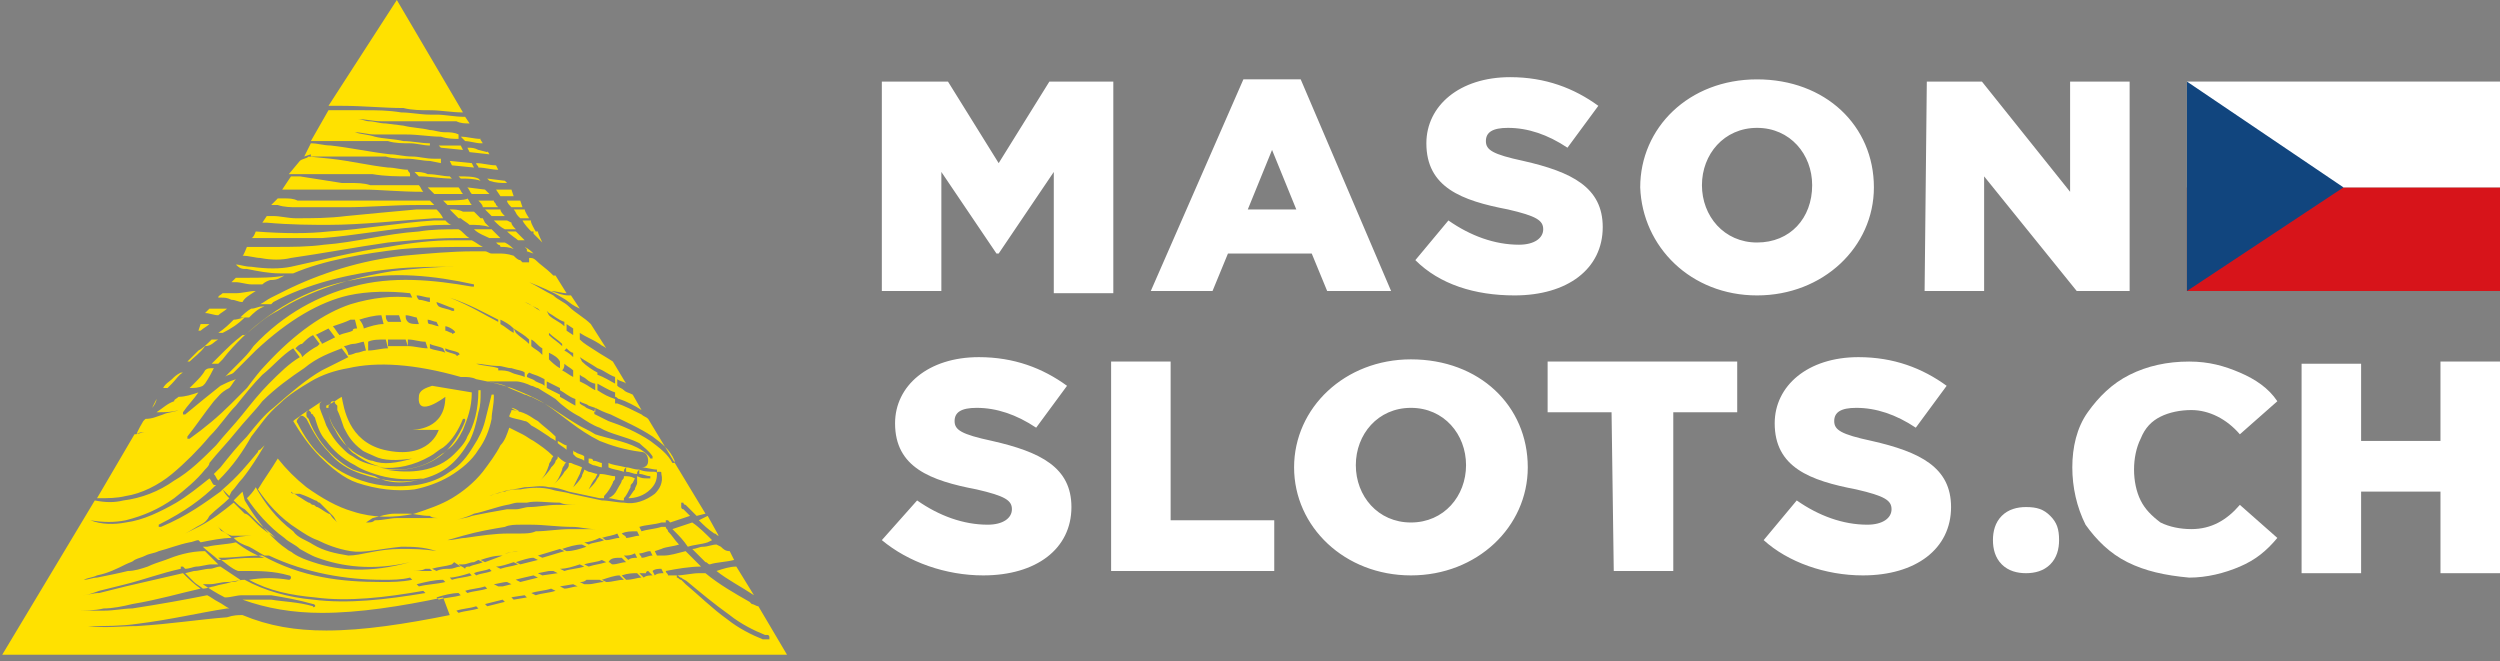 <?xml version="1.0" encoding="utf-8"?>
<!-- Generator: Adobe Illustrator 24.3.0, SVG Export Plug-In . SVG Version: 6.00 Build 0)  -->
<svg version="1.1" id="Layer_1" xmlns="http://www.w3.org/2000/svg" xmlns:xlink="http://www.w3.org/1999/xlink" x="0px" y="0px"
	 viewBox="0 0 113.4 30" style="enable-background:new 0 0 113.4 30;" xml:space="preserve">
<rect x="0" y="0" width="113.4" height="30" fill="#808080" stroke="none"/>
<style type="text/css">
	.st0{fill:#FFFFFF;}
	.st1{fill-rule:evenodd;clip-rule:evenodd;fill:#FFFFFF;}
	.st2{fill-rule:evenodd;clip-rule:evenodd;fill:#FFE100;}
	.st3{fill:#D7141A;}
	.st4{fill:#11457E;}
</style>
<g>
	<path class="st0" d="M90.8,25.6c-0.3-0.3-0.4-0.7-0.4-1.1s0.1-0.8,0.4-1.1c0.3-0.3,0.7-0.4,1.1-0.4c0.5,0,0.8,0.1,1.1,0.4
		c0.3,0.3,0.4,0.6,0.4,1.1c0,0.4-0.1,0.8-0.4,1.1c-0.3,0.3-0.7,0.4-1.1,0.4S91.1,25.9,90.8,25.6z"/>
	<path class="st0" d="M96.5,25.5c-0.8-0.4-1.4-1-1.9-1.7C94.2,23,94,22.1,94,21.2s0.2-1.8,0.7-2.5s1.1-1.3,1.9-1.7
		c0.8-0.4,1.7-0.6,2.7-0.6c0.9,0,1.6,0.2,2.3,0.5c0.7,0.3,1.3,0.7,1.7,1.3l-1.7,1.5c-0.6-0.7-1.4-1.1-2.2-1.1c-0.5,0-1,0.1-1.4,0.3
		c-0.4,0.2-0.7,0.5-0.9,1c-0.2,0.4-0.3,0.9-0.3,1.4s0.1,1,0.3,1.4c0.2,0.4,0.5,0.7,0.9,1c0.4,0.2,0.9,0.3,1.4,0.3
		c0.9,0,1.6-0.4,2.2-1.1l1.7,1.5c-0.5,0.6-1,1-1.7,1.3s-1.5,0.5-2.3,0.5C98.2,26.1,97.3,25.9,96.5,25.5z"/>
	<path class="st0" d="M113.4,16.5V26h-2.7v-3.7h-3.6V26h-2.7v-9.5h2.7V20h3.6v-3.6h2.7V16.5z"/>
</g>
<g>
	<path class="st1" d="M40,13.2h2.7V7.8l2.5,3.7h0.1l2.5-3.7v5.5h2.7V3.7h-2.9l-2.3,3.7L43,3.7h-3V13.2z M52.2,13.2H55l0.7-1.7h3.8
		l0.7,1.7h2.9L59,3.6h-2.6L52.2,13.2L52.2,13.2z M56.6,9.5l1.1-2.7l1.1,2.7H56.6z M68.7,13.4c2.4,0,4-1.2,4-3.1c0-1.8-1.4-2.5-3.6-3
		c-1.4-0.3-1.7-0.5-1.7-0.9s0.3-0.6,1-0.6c0.9,0,1.8,0.3,2.7,0.9l1.4-1.9c-1.1-0.8-2.4-1.3-4-1.3c-2.3,0-3.8,1.3-3.8,3
		c0,2,1.6,2.6,3.7,3C69.7,9.8,70,10,70,10.4s-0.4,0.7-1.1,0.7c-1.1,0-2.2-0.4-3.2-1.1l-1.5,1.8C65.3,12.9,66.9,13.4,68.7,13.4
		L68.7,13.4z M79.7,13.4c3,0,5.3-2.2,5.3-4.9c0-2.8-2.2-4.9-5.3-4.9s-5.3,2.2-5.3,4.9C74.5,11.2,76.7,13.4,79.7,13.4z M79.7,11
		c-1.5,0-2.5-1.2-2.5-2.6s1-2.6,2.5-2.6s2.5,1.2,2.5,2.6C82.2,9.9,81.2,11,79.7,11z M87.3,13.2H90V8l4.2,5.2h2.4V3.7h-2.7v5l-4-5
		h-2.5L87.3,13.2L87.3,13.2z M44.6,26.1c2.4,0,4-1.2,4-3.1c0-1.8-1.4-2.5-3.6-3c-1.4-0.3-1.7-0.5-1.7-0.9s0.3-0.6,1-0.6
		c0.9,0,1.8,0.3,2.7,0.9l1.4-1.9c-1.1-0.8-2.4-1.3-4-1.3c-2.3,0-3.8,1.3-3.8,3c0,2,1.6,2.6,3.7,3c1.3,0.3,1.6,0.5,1.6,0.9
		s-0.4,0.7-1.1,0.7c-1.1,0-2.2-0.4-3.2-1.1L40,24.5C41.2,25.5,42.9,26.1,44.6,26.1z M50.4,25.9h7.4v-2.3h-4.7v-7.2h-2.7V25.9z
		 M64,26.1c3,0,5.3-2.2,5.3-4.9c0-2.8-2.2-4.9-5.3-4.9c-3,0-5.3,2.2-5.3,4.9S61,26.1,64,26.1z M64,23.7c-1.5,0-2.5-1.2-2.5-2.6
		s1-2.6,2.5-2.6s2.5,1.2,2.5,2.6S65.5,23.7,64,23.7z M73.2,25.9h2.7v-7.2h2.9v-2.3h-8.6v2.3h2.9L73.2,25.9L73.2,25.9z M84.5,26.1
		c2.4,0,4-1.2,4-3.1c0-1.8-1.4-2.5-3.6-3c-1.4-0.3-1.7-0.5-1.7-0.9s0.3-0.6,1-0.6c0.9,0,1.8,0.3,2.7,0.9l1.4-1.9
		c-1.1-0.8-2.4-1.3-4-1.3c-2.3,0-3.8,1.3-3.8,3c0,2,1.6,2.6,3.7,3c1.3,0.3,1.6,0.5,1.6,0.9s-0.4,0.7-1.1,0.7c-1.1,0-2.2-0.4-3.2-1.1
		L80,24.5C81.1,25.5,82.8,26.1,84.5,26.1L84.5,26.1z"/>
</g>
<path class="st2" d="M6.5,19.1L6.6,19c0.3,0,0.5-0.1,0.8-0.2c0.2-0.1,0.5-0.1,0.7-0.2l0,0l0,0c-0.3,0.1-0.6,0.1-1,0.1
	c0.3-0.2,0.5-0.4,0.8-0.5c0-0.1,0.1-0.1,0.2-0.2c0.3,0,0.6-0.1,0.9-0.2c-0.2,0.3-0.5,0.6-0.7,0.9c0,0,0,0,0,0.1c0,0,0,0,0.1,0
	c0.6-0.5,1.1-0.9,1.6-1.3c0.2-0.1,0.4-0.2,0.7-0.3c-0.1,0.1-0.2,0.3-0.3,0.4C10,17.8,9.9,18,9.7,18.2c-0.4,0.5-0.8,1.1-1.2,1.6
	c0,0,0,0,0,0.1c0,0,0,0,0.1,0c0.7-0.5,1.3-1,1.9-1.6c0.2-0.2,0.5-0.5,0.7-0.7c0.3-0.4,0.6-0.8,0.9-1.1c1.3-1.4,2.6-2.3,3.8-2.7
	c1-0.3,1.9-0.4,2.8-0.3l-0.1-0.2c-0.9-0.1-1.9-0.1-2.8,0.1c-1.3,0.3-2.7,1.1-4.2,2.5c-0.3,0.3-0.6,0.6-1,1l0,0
	c-0.1,0.1-0.3,0.1-0.4,0.2c0.2-0.2,0.4-0.4,0.6-0.6c0.3-0.3,0.5-0.5,0.7-0.8c1.4-1.5,3-2.3,4.5-2.7c1.8-0.5,3.7-0.3,5.4,0
	c0,0,0,0,0.1,0v-0.1c-1.8-0.4-3.7-0.6-5.5-0.2c-1.7,0.3-3.4,1.1-5,2.6c-0.3,0.3-0.6,0.6-0.9,1c-0.1,0.1-0.1,0.1-0.2,0.2
	c-0.1,0-0.2,0-0.3,0l0.3-0.3c0.4-0.4,0.7-0.7,1.1-1h0.1l0,0l0,0l0,0c0.5-0.4,0.9-0.8,1.5-1.1c1.4-0.9,3.3-1.5,5.2-1.8
	c0.9-0.1,1.9-0.2,2.8-0.2c1,0,1.9,0.1,2.8,0.3l0,0l0,0c-0.9-0.2-1.8-0.3-2.8-0.3c-0.9,0-1.9,0-2.8,0.1c-2,0.2-3.9,0.7-5.4,1.5
	l-0.1,0.1c-0.2,0-0.4,0-0.5,0c0.2-0.1,0.3-0.2,0.5-0.3s0.4-0.2,0.6-0.3l0,0l0,0c1.6-0.8,3.5-1.4,5.4-1.6c1.1-0.1,2.2-0.2,3.2-0.2
	c0.2,0,0.3,0,0.5,0l0,0c0.1,0,0.2,0.1,0.3,0.1c0.1,0,0.1,0,0.2,0h0.1c0.2,0,0.4,0,0.7,0.1c0.1,0.1,0.2,0.2,0.3,0.2l0.1,0.1l0,0
	c0.1,0,0,0,0.1,0s0.1,0,0.2,0c0-0.1,0-0.1,0-0.2c0.1,0,0.2,0,0.3,0.1c0.2,0.2,0.5,0.4,0.7,0.6c0,0,0,0,0.1,0.1h0.1l0.5,0.8
	c-0.2,0-0.5-0.1-0.7-0.1l0,0l0,0c0.3,0.1,0.5,0.2,0.8,0.2h0.1l0.4,0.6l-0.2-0.1c-0.2-0.1-0.4-0.3-0.6-0.4c-0.5-0.3-1-0.5-1.5-0.7
	l0,0l0,0c0.4,0.2,0.7,0.4,1.1,0.6c0.2,0.2,0.5,0.3,0.7,0.5c0.3,0.3,0.7,0.5,1,0.8l0.7,1.1c-0.1-0.1-0.2-0.1-0.3-0.2
	c-0.3-0.2-0.6-0.3-0.9-0.5c0,0.1,0,0.2,0,0.3c0.2,0.2,0.4,0.3,0.7,0.5c0.3,0.2,0.5,0.3,0.8,0.5l0.6,1l0,0c-0.1-0.1-0.3-0.1-0.4-0.2
	c0,0.1,0,0.2,0,0.3c0.1,0.1,0.2,0.1,0.3,0.2c0.1,0.1,0.2,0.1,0.4,0.2l0.4,0.7c-0.3-0.2-0.7-0.4-1-0.5C28,18.1,28,18,27.9,18v0.3H28
	c0.3,0.1,0.7,0.3,1.1,0.5c0.1,0.1,0.2,0.1,0.3,0.2l2.6,4.3l-0.4,0.1c-0.1-0.1-0.3-0.3-0.4-0.4c0,0,0,0-0.1-0.1c0,0-0.1,0-0.1-0.1
	h-0.1v0.1V23c0,0,0,0.1,0.1,0.1c0.1,0.1,0.2,0.2,0.3,0.3c-0.3,0.1-0.6,0.2-0.9,0.3l-0.1-0.1h-0.1v0.1l0,0c-0.1,0-0.1,0-0.2,0
	c-0.3,0.1-0.7,0.1-1,0.2l0.1,0.2c0.3-0.1,0.6-0.1,0.9-0.2c0.1,0,0.2,0,0.2,0l0,0c0,0.1,0.1,0.1,0.1,0.2c0.2,0.2,0.3,0.4,0.5,0.6
	c-0.3,0.1-0.6,0.1-0.8,0.2L29.7,25l0.1,0.2h0.3c0.3,0,0.6-0.1,1-0.2c0.2,0.2,0.5,0.5,0.7,0.7l0,0c-0.5,0-1.1,0.1-1.6,0.2
	c0,0.1,0.1,0.1,0.1,0.2c0.1,0,0.3,0,0.4,0l0,0c0,0.1,0,0,0,0.1l0,0c0.1,0,0.1,0.1,0.2,0.1c0.1,0.1,0.2,0.2,0.2,0.2
	c0.6,0.5,1.2,1.1,1.9,1.6c0.5,0.4,1.1,0.7,1.6,0.9h0.1h0.1h0.1v-0.1c0,0,0-0.1-0.1-0.1h-0.1c-0.5-0.2-1.1-0.5-1.6-0.9
	c-0.7-0.5-1.3-1-1.9-1.5c-0.1-0.1-0.2-0.1-0.3-0.2c-0.1,0-0.1-0.1-0.2-0.1l0,0c0.3,0,0.7-0.1,1-0.1c0.1,0,0.2,0,0.3,0
	c0.6,0.5,1.3,0.9,2,1.3l0.1,0.1c0.1,0,0.2,0.1,0.3,0.1l0,0l1.3,2.2H0.1l4.2-7c0.5,0.1,0.9,0.1,1.3,0c0.8-0.1,1.6-0.4,2.3-0.9
	c0.7-0.4,1.3-1,1.9-1.6c0.4-0.5,0.8-0.9,1.2-1.4s0.8-1,1.2-1.4c0.5-0.5,0.9-0.9,1.4-1.2l-0.3-0.4c-0.5,0.3-0.9,0.8-1.4,1.2
	c-0.4,0.4-0.8,0.9-1.2,1.4c-0.4,0.4-0.7,0.9-1.2,1.4C9,20.4,8.4,21,7.8,21.5s-1.4,0.9-2.1,1c-0.4,0.1-0.8,0.1-1.3,0.1l1.7-2.9
	c0.2,0,0.3-0.1,0.5-0.1l0,0l0,0c-0.1,0-0.3,0-0.4,0.1C6.2,19.6,6.5,19.1,6.5,19.1z M20.4,27.9c-2,0.4-3.9,0.7-5.6,0.7
	c-1.4,0-2.6-0.2-3.8-0.7c-0.2,0-0.4,0-0.7,0.1c-1.3,0.1-2.5,0.3-4.1,0.4c-0.7,0-1.4,0.1-2.2,0l0,0l0,0c0.8,0,1.5,0,2.2-0.1
	c1.6-0.2,2.8-0.5,4.1-0.7h0.1l0,0c-0.2-0.1-0.3-0.2-0.5-0.3c-0.2-0.1-0.3-0.2-0.5-0.3l0,0c-1,0.2-2.1,0.4-3.4,0.6
	c-0.4,0-0.8,0.1-1.3,0.1c-0.4,0-0.8,0-1.3,0l0,0l0,0c0.4,0,0.9,0,1.3-0.1c0.4,0,0.9-0.1,1.3-0.2c1.2-0.2,2.2-0.5,3.1-0.7
	c-0.3-0.2-0.6-0.5-0.8-0.7c-0.9,0.2-1.7,0.4-2.6,0.6c-0.4,0.1-0.8,0.2-1.2,0.3C4.2,26.9,4,27,3.7,27l0,0l0,0c0.3,0,0.5-0.1,0.8-0.2
	c0.4-0.1,0.8-0.2,1.2-0.3c0.8-0.2,1.6-0.5,2.5-0.7l0,0c0,0,0,0,0-0.1c0,0,0,0,0.1,0l0.1,0.1c0.2,0,0.4-0.1,0.5-0.1
	c0.2,0,0.5-0.1,0.7-0.1c0.1,0,0.2,0,0.3,0l0,0c-0.1-0.1-0.2-0.2-0.3-0.3c-0.1-0.1-0.2-0.2-0.3-0.3l0,0c-0.7,0-1.3,0.2-1.8,0.4
	c-0.3,0.1-0.6,0.2-0.8,0.3c-0.3,0.1-0.6,0.2-0.9,0.2c-0.4,0.1-0.9,0.2-1.4,0.3c-0.2,0-0.4,0.1-0.6,0.1l0,0l0,0
	c0.2-0.1,0.4-0.1,0.6-0.2c0.5-0.1,0.9-0.3,1.3-0.5c0.2-0.1,0.3-0.1,0.4-0.2c0.2-0.1,0.3-0.1,0.5-0.2S7,25.1,7.2,25
	c0.4-0.1,0.9-0.3,1.4-0.4c0.1,0,0.3-0.1,0.4-0.1l-0.1-0.1l-0.1-0.1l0,0l0,0l0,0l0,0l0,0l0,0l0,0l0,0l0,0l0.1,0.1l0.2,0.2
	c0.5-0.1,1-0.2,1.4-0.2l0,0c-0.1-0.1-0.2-0.2-0.4-0.3c-0.1,0-0.1-0.1-0.2-0.2l-0.2-0.2l0,0l0,0l0,0l0,0l0,0l0,0l0,0l0,0l0,0l0.1,0.1
	c0.2,0.2,0.4,0.4,0.7,0.5l0,0c0.4,0,0.8,0,1.2,0l0,0l0,0c-0.4,0-0.7,0-1.1,0.1l0,0c0.2,0.2,0.4,0.3,0.7,0.4c0.2,0.1,0.5,0.3,0.7,0.4
	h0.2l0,0l0,0c1.7,0.8,3.5,1.1,5.2,1.1c0.4,0,0.8,0,1.2-0.1l0.1,0.1c-0.5,0.1-0.9,0.1-1.4,0.1c-1.8,0-3.6-0.2-5.4-1.2
	c-0.7,0-1.3,0.1-1.9,0.1H9.9c0.3,0.2,0.6,0.5,0.9,0.6c0.1,0,0.2,0,0.3,0c0.7,0,1.3,0,2,0.2c0,0,0.1,0,0.1,0.1c0,0,0,0.1-0.1,0.1
	c-0.6-0.1-1.2-0.1-1.8,0c0.9,0.5,1.9,0.7,3,0.8c1.5,0.2,3.2,0,4.9-0.3l0.1,0.1c-1.8,0.3-3.5,0.5-5.1,0.3c-1.1-0.1-2.2-0.4-3.1-0.9
	l0,0c-0.3,0-0.5,0.1-0.8,0.1s-0.5,0.1-0.8,0.1H9.2c0.3,0.2,0.6,0.4,1,0.6c0.3,0,0.5-0.1,0.8-0.1c0.4,0,0.8,0,1.3,0
	c0.6,0.1,1.2,0.2,1.9,0.4c0,0,0.1,0,0.1,0.1c0,0-0.1,0.1-0.1,0c-0.7-0.2-1.3-0.2-1.9-0.3c-0.4,0-0.8,0-1.2,0H11
	c1.1,0.4,2.3,0.6,3.6,0.6c1.7,0,3.6-0.3,5.5-0.7L20.4,27.9L20.4,27.9z M21.6,27.5l0.1,0.1c-0.3,0.1-0.6,0.1-0.9,0.2l-0.1-0.1
	C21,27.6,21.3,27.6,21.6,27.5z M22.8,27.2l0.1,0.1l-0.8,0.2L22,27.4L22.8,27.2L22.8,27.2z M23.8,27l0.1,0.1l-0.6,0.1l-0.1-0.1
	C23.1,27.1,23.8,27,23.8,27z M20.8,26.9l0.1,0.1c-0.3,0.1-0.7,0.1-1,0.2l-0.1-0.1C20.1,27,20.5,26.9,20.8,26.9L20.8,26.9z M25,26.7
	l0.2,0.1c-0.3,0.1-0.6,0.1-0.9,0.2l-0.2-0.1C24.4,26.8,24.7,26.8,25,26.7z M33.4,25.7l0.8,1.3l0,0c-0.6-0.4-1.2-0.7-1.7-1.1
	C32.8,25.8,33.1,25.7,33.4,25.7z M22,26.6l0.1,0.1c-0.3,0.1-0.6,0.1-0.9,0.2l-0.1-0.1C21.4,26.7,21.7,26.7,22,26.6z M26,26.5
	l0.2,0.1c-0.2,0-0.4,0.1-0.6,0.1l-0.2-0.1L26,26.5z M10,25.7c-0.2,0-0.3,0.1-0.5,0.1S9,25.9,8.8,25.9L8.4,26l0,0
	c0.1,0.1,0.3,0.3,0.4,0.4c0.1,0.1,0.3,0.2,0.4,0.3l0,0c0.2,0,0.4-0.1,0.5-0.1c0.3-0.1,0.5-0.1,0.8-0.2c0.1,0,0.2,0,0.4-0.1
	C10.6,26.1,10.3,25.9,10,25.7z M23,26.4l0.2,0.1l-0.4,0.1h-0.2l-0.2-0.1C22.5,26.5,22.8,26.4,23,26.4L23,26.4z M27.2,26.3l0.2,0.1
	c-0.2,0-0.5,0.1-0.7,0.1h-0.2l-0.2-0.1c0.1,0,0.2,0,0.3-0.1C26.8,26.3,27,26.3,27.2,26.3L27.2,26.3z M20.1,26.3l0.1,0.1
	c-0.4,0.1-0.8,0.1-1.2,0.2l-0.1-0.1C19.3,26.4,19.7,26.3,20.1,26.3z M24.2,26.1l0.2,0.1l-0.8,0.2l-0.2-0.1
	C23.3,26.3,24.2,26.1,24.2,26.1z M28.1,26.1l0.2,0.2c-0.3,0-0.5,0.1-0.8,0.1l-0.2-0.1C27.6,26.2,27.9,26.1,28.1,26.1z M21.3,26
	l0.1,0.1c-0.3,0.1-0.6,0.1-0.9,0.2l-0.1-0.1C20.6,26.2,21,26.1,21.3,26z M28.9,26l0.2,0.2c-0.2,0-0.4,0.1-0.7,0.1
	c-0.1-0.1-0.1-0.1-0.2-0.2C28.5,26,28.7,26,28.9,26z M25.1,25.9l0.2,0.1l-0.7,0.1L24.4,26l0.5-0.1C25,25.9,25.1,25.9,25.1,25.9z
	 M29.4,25.9l0.2,0.2c-0.1,0-0.3,0-0.4,0.1c-0.1-0.1-0.1-0.1-0.2-0.2h0.3C29.3,25.9,29.4,25.9,29.4,25.9z M22.2,25.8l0.1,0.1
	c-0.2,0.1-0.5,0.1-0.7,0.2L21.5,26C21.7,25.9,22,25.9,22.2,25.8z M30,25.8l0.1,0.2c-0.1,0-0.3,0-0.4,0.1l-0.1-0.2
	C29.7,25.8,29.9,25.8,30,25.8z M26.3,25.6l0.2,0.1c-0.3,0.1-0.6,0.1-0.9,0.2l-0.2-0.1C25.7,25.8,26,25.7,26.3,25.6L26.3,25.6z
	 M19.5,25.8l0.1,0.1c-0.2,0-0.5,0-0.7,0s-0.4,0-0.6,0l0,0l0,0c0.1,0,0.3,0,0.4,0c0.2,0,0.4,0,0.6-0.1H19.5z M20.6,25.5l0.3,0.2
	c-0.2,0-0.3,0.1-0.5,0.1s-0.4,0-0.6,0.1l-0.2-0.1c0.3-0.1,0.6-0.1,0.9-0.2L20.6,25.5z M23.3,25.5l0.2,0.1c-0.3,0.1-0.5,0.1-0.8,0.2
	l-0.2-0.1C22.7,25.7,23,25.6,23.3,25.5z M27.3,25.4l0.2,0.1c-0.3,0.1-0.5,0.1-0.8,0.2l-0.2-0.1C26.8,25.5,27.1,25.5,27.3,25.4z
	 M21.7,25.4l0.2,0.1c-0.2,0.1-0.4,0.1-0.6,0.2c-0.1,0-0.2,0-0.2,0.1c-0.1-0.1-0.2-0.1-0.3-0.2c0.1,0,0.2,0,0.2,0
	c0.2,0,0.3-0.1,0.5-0.1L21.7,25.4z M24.2,25.3l0.2,0.1l-0.8,0.2l-0.2-0.1C23.7,25.4,24,25.3,24.2,25.3z M33.3,25.4
	c-0.4,0.1-0.8,0.1-1.1,0.2c-0.1,0-0.1-0.1-0.2-0.1c-0.2-0.2-0.4-0.4-0.6-0.6c0.2,0,0.3-0.1,0.5-0.1c0.2,0,0.4-0.1,0.6-0.1l0.2,0.1
	c0.1,0.1,0.2,0.2,0.4,0.2L33.3,25.4z M28.2,25.3l0.2,0.2c-0.2,0-0.4,0.1-0.6,0.1c-0.1,0-0.1-0.1-0.2-0.1
	C27.7,25.3,27.9,25.3,28.2,25.3z M10.7,24.6c-0.4,0.1-0.9,0.1-1.3,0.2H9.2c0.2,0.2,0.5,0.4,0.7,0.6c0.1,0,0.2,0,0.3,0
	c0.6-0.1,1.2-0.1,1.8-0.1C11.6,25.2,11.1,24.9,10.7,24.6z M22.8,25.2L22.8,25.2L22.8,25.2L22,25.5l-0.2-0.1
	C22.1,25.3,22.4,25.2,22.8,25.2L22.8,25.2z M28.8,25.1l0.1,0.2c-0.1,0-0.3,0-0.4,0.1c-0.1-0.1-0.1-0.1-0.2-0.2
	C28.5,25.2,28.6,25.2,28.8,25.1z M15.5,15.8l0.3,0.4c-0.4,0.2-0.8,0.4-1.2,0.6c-0.7,0.4-1.4,1-2.2,1.7c-0.4,0.3-0.8,0.8-1.2,1.3
	c-0.4,0.4-0.8,0.9-1.2,1.4c-0.1,0.1-0.2,0.2-0.3,0.3c0.1,0.1,0.1,0.2,0.2,0.3c0.7-0.7,1.1-1.3,1.5-2c0.4-0.5,0.7-1,1.3-1.5
	c0.4-0.4,0.9-0.7,1.4-1s1.1-0.5,1.7-0.6c1.3-0.3,3-0.2,5.1,0.4H21c0.2,0,0.4,0,0.6,0.1c0.5,0.1,1,0.2,1.6,0.4c0.5,0.2,1,0.4,1.5,0.7
	c0.9,0.6,1.5,1.2,2.5,1.7c0.5,0.2,1.1,0.4,1.9,0.5c0.2,0,0.3,0.2,0.3,0.4c0,0.2-0.1,0.3-0.3,0.3l0,0l0,0c0.2,0,0.5,0.1,0.7,0.1
	c0,0,0,0,0,0.1s0,0-0.1,0c-0.2,0-0.5,0-0.7-0.1c0,0.1,0,0.2,0,0.2c0.2,0,0.3,0.1,0.5,0.1c0,0,0,0,0,0.1c0,0,0,0-0.1,0
	c-0.2,0-0.3,0-0.5-0.1v0.1c0,0.1,0,0.2,0,0.2c0,0.1-0.1,0.2-0.1,0.3c-0.1,0.1-0.2,0.3-0.3,0.4c0.3,0,0.7-0.1,1-0.4
	c0.2-0.2,0.3-0.4,0.3-0.7c0-0.1,0-0.1,0.1-0.1s0.1,0,0.1,0.1c0.1,0.4-0.1,0.7-0.3,0.9c-0.4,0.3-0.9,0.5-1.4,0.4
	c-0.3,0-0.7-0.1-1-0.1c-0.5-0.1-0.9-0.2-1.4-0.3c-0.3-0.1-0.6-0.1-0.9-0.2c-0.4-0.1-0.9-0.1-1.4,0c-0.2,0-0.5,0-0.7,0.1
	c-0.2,0-0.4,0.1-0.7,0.2l0,0l0,0c0.2-0.1,0.4-0.1,0.6-0.2c0.3-0.1,0.6-0.1,1-0.2c0.4,0,0.7-0.1,1.1,0c0.3,0,0.6,0.1,0.9,0.2
	c0.5,0.1,0.9,0.2,1.4,0.3c0.1,0,0.1,0,0.2,0v-0.1c0.2-0.2,0.3-0.4,0.4-0.6c0-0.1,0.1-0.1,0.1-0.2v-0.1c-0.2,0-0.4-0.1-0.7-0.1l0,0
	c0,0.1-0.1,0.2-0.1,0.2c-0.1,0.2-0.2,0.3-0.4,0.5l0,0l0,0c0.1-0.2,0.2-0.4,0.3-0.5l0.1-0.2c-0.1,0-0.3-0.1-0.4-0.1l-0.2-0.1l0,0
	c0,0.1-0.1,0.2-0.1,0.3c-0.1,0.2-0.3,0.4-0.4,0.5l0,0l0,0c0.1-0.2,0.2-0.4,0.3-0.6l0.1-0.3c-0.2-0.1-0.3-0.1-0.5-0.2h-0.1v0.1
	c0,0.1-0.1,0.2-0.2,0.3c-0.1,0.2-0.3,0.4-0.5,0.6l0,0l0,0c0.2-0.2,0.3-0.4,0.4-0.7c0-0.1,0.1-0.2,0.1-0.2s0-0.1,0.1-0.1
	c-0.2-0.1-0.3-0.2-0.4-0.3c0,0.1,0,0.1-0.1,0.2c0,0.1-0.1,0.2-0.2,0.3c-0.1,0.2-0.3,0.4-0.5,0.6l0,0l0,0c0.2-0.2,0.3-0.4,0.4-0.7
	c0-0.1,0.1-0.2,0.1-0.2c0-0.1,0.1-0.2,0.1-0.2l0,0c-0.3-0.3-0.6-0.5-0.9-0.7c-0.2-0.1-0.3-0.2-0.5-0.3c-0.2-0.1-0.4-0.2-0.6-0.3
	c-0.1,0.3-0.2,0.6-0.4,0.8c-0.2,0.4-0.5,0.8-0.8,1.2c-0.4,0.5-0.9,0.9-1.4,1.2c-0.5,0.3-1.1,0.5-1.7,0.7c-0.9,0.2-1.9,0.2-2.8-0.1
	c-0.7-0.2-1.4-0.6-2.1-1.1c-0.5-0.4-0.9-0.8-1.3-1.3c-0.3,0.5-0.6,0.9-0.9,1.4c0.4,0.6,1,1.3,1.8,1.8c0.3,0.2,0.6,0.4,0.9,0.5
	c0.4,0.2,0.9,0.4,1.5,0.5s1.3-0.1,2.3-0.2c0.5,0,1,0,1.6,0.2l0,0l0,0c-0.6-0.1-1.1-0.1-1.6-0.1c-1.1,0-1.8,0.3-2.4,0.3
	c-0.6-0.1-1.1-0.2-1.6-0.5c-0.3-0.2-0.7-0.3-0.9-0.6c-0.8-0.6-1.3-1.3-1.7-2c-0.1,0.2-0.3,0.4-0.4,0.5c0.4,0.6,1,1.3,1.7,1.8
	c0.2,0.2,0.5,0.3,0.7,0.5c0.2,0.1,0.5,0.3,0.8,0.4c1.1,0.4,2.5,0.6,4.2,0.2l0,0l0,0c-1.8,0.5-3.2,0.4-4.4,0
	c-0.3-0.1-0.6-0.2-0.9-0.4C13.2,25,13.1,25,13,24.9c-0.3-0.2-0.5-0.4-0.7-0.6c-0.5-0.5-0.9-1.1-1.2-1.6L11,22.3
	c-0.1,0.1-0.3,0.3-0.4,0.4l0,0c0.2,0.2,0.3,0.3,0.5,0.4l0.3,0.3l0.3,0.3c0.2,0.2,0.5,0.4,0.8,0.7l0,0l0,0c-0.3-0.2-0.6-0.4-0.8-0.6
	c-0.1-0.1-0.2-0.2-0.3-0.3c-0.1-0.1-0.2-0.2-0.3-0.2c-0.1-0.1-0.3-0.3-0.4-0.4l-0.1-0.1c-0.5,0.4-1,0.8-1.6,1.1
	c-0.2,0.1-0.4,0.2-0.6,0.3l0,0l0,0c0.2-0.1,0.5-0.3,0.7-0.4s0.3-0.2,0.4-0.4c0.3-0.3,0.6-0.5,0.9-0.8c-0.1-0.1-0.2-0.2-0.3-0.4
	L10,22.3c-0.7,0.5-1.5,1.1-2.7,1.6H7.2c0,0,0,0,0-0.1c1.2-0.6,2-1.2,2.6-1.8H9.7c-0.1-0.1-0.1-0.2-0.2-0.3c-0.5,0.4-1,0.8-1.5,1.1
	c-0.7,0.4-1.5,0.8-2.3,0.9c-0.5,0.1-1.1,0.1-1.6-0.1l0,0l0,0c0.6,0.1,1.1,0.1,1.6,0c0.8-0.2,1.5-0.5,2.2-1c0.5-0.4,1-0.8,1.4-1.3
	c0-0.1-0.1-0.1-0.1-0.2l0,0l0,0c0,0.1,0.1,0.1,0.1,0.2c0.1-0.1,0.2-0.2,0.2-0.3c0.4-0.5,0.8-0.9,1.2-1.4s0.9-1,1.2-1.4
	c0.6-0.6,1.3-1.1,1.9-1.5C14.4,16.2,15,16,15.5,15.8L15.5,15.8z M25.4,24.9l0.2,0.1l-1,0.3l-0.2-0.1L25.4,24.9z M29.5,25l0.1,0.2
	c-0.2,0-0.3,0.1-0.5,0.1c0-0.1-0.1-0.1-0.1-0.2C29.2,25.1,29.3,25,29.5,25L29.5,25z M22.9,25.1c0.2,0,0.4-0.1,0.6-0.1l0,0l0,0
	L22.9,25.1C22.9,25.2,22.9,25.1,22.9,25.1z M26.4,24.7l0.2,0.1C26.3,24.9,26,25,25.7,25l-0.2-0.1C25.8,24.8,26.1,24.7,26.4,24.7
	L26.4,24.7z M27.2,24.4l0.2,0.1c-0.2,0.1-0.5,0.1-0.7,0.2l-0.2-0.1C26.7,24.6,27,24.5,27.2,24.4z M31.4,23.7
	c-0.3,0.1-0.6,0.2-0.9,0.3l0.1,0.1c0.2,0.2,0.4,0.4,0.6,0.7c0.3-0.1,0.6-0.1,0.9-0.2l0.2-0.1C32,24.2,31.7,23.9,31.4,23.7z M28,24.2
	l0.1,0.2c-0.2,0-0.4,0.1-0.6,0.1c-0.1,0-0.1-0.1-0.2-0.1C27.6,24.3,27.8,24.3,28,24.2z M20.3,24.5c0.3,0,0.6-0.1,0.8-0.1
	c0.7-0.1,1.3-0.2,2-0.2c0.2,0,0.3,0,0.5,0s0.5,0,0.7-0.1c0.5,0,1-0.1,1.6-0.1c0.3,0,0.7,0,1.1,0l0,0l0,0c-0.4,0-0.7-0.1-1-0.1
	c-0.7,0-1.3-0.1-1.9-0.1c-0.2,0-0.3,0-0.5,0s-0.5,0-0.7,0.1c-0.6,0.1-1.2,0.2-1.9,0.4L20.3,24.5L20.3,24.5L20.3,24.5z M28.9,24.1
	l0.1,0.2c-0.2,0-0.4,0.1-0.6,0.1c0-0.1-0.1-0.1-0.2-0.2C28.4,24.1,28.6,24.1,28.9,24.1z M32.1,23.4l0.5,0.9c-0.1,0-0.1-0.1-0.2-0.1
	c-0.3-0.2-0.5-0.4-0.7-0.6L32.1,23.4z M16.6,23.7c0.2,0,0.3,0,0.4-0.1c0.4,0,0.7-0.1,1-0.1h0.2c0.1,0,0.2,0,0.4,0c0.3,0,0.5,0,0.8,0
	c0.2,0,0.4,0,0.6,0l0,0l0,0c-0.2,0-0.4,0-0.5-0.1c-0.4,0-0.7-0.1-1-0.1c-0.1,0-0.2,0-0.2,0c-0.1,0-0.2,0-0.4,0c-0.3,0-0.6,0.1-1,0.2
	L16.6,23.7L16.6,23.7L16.6,23.7L16.6,23.7z M13.2,22.3c0.1,0.1,0.2,0.1,0.3,0.2c0.2,0.1,0.3,0.2,0.5,0.3c0.1,0,0.1,0.1,0.2,0.1
	c0.1,0,0.1,0.1,0.2,0.1c0.2,0.1,0.3,0.2,0.5,0.3c0.1,0,0.1,0.1,0.2,0.2c0.1,0.1,0.1,0.1,0.2,0.2l0,0l0,0c-0.1-0.1-0.1-0.2-0.2-0.3
	c-0.1-0.1-0.3-0.3-0.4-0.4c-0.1-0.1-0.1-0.1-0.2-0.2c-0.1,0-0.1-0.1-0.2-0.1c-0.2-0.1-0.4-0.2-0.7-0.3
	C13.3,22.4,13.2,22.4,13.2,22.3L13.2,22.3C13.1,22.3,13.2,22.3,13.2,22.3z M20.7,23.6c0.2-0.1,0.5-0.1,0.7-0.2
	c0.5-0.1,1-0.2,1.6-0.3c0.1,0,0.3,0,0.4,0c0.2,0,0.4-0.1,0.6-0.1c0.4,0,0.8-0.1,1.3-0.1c0.3,0,0.6,0,0.9,0l0,0l0,0
	c-0.3,0-0.6,0-0.8-0.1c-0.6,0-1.1-0.1-1.5,0c-0.1,0-0.3,0-0.4,0c-0.2,0-0.4,0.1-0.5,0.1c-0.5,0.1-1,0.3-1.5,0.4
	C21.1,23.5,20.9,23.5,20.7,23.6L20.7,23.6L20.7,23.6z M28.3,21.6c0,0.1,0,0.1-0.1,0.2c0,0.1-0.1,0.2-0.2,0.4
	c-0.1,0.2-0.2,0.3-0.4,0.4c0.2,0,0.4,0.1,0.7,0.1l0,0v-0.1c0.1-0.1,0.2-0.3,0.3-0.5c0-0.1,0-0.1,0.1-0.2l0.1-0.2
	C28.6,21.6,28.5,21.6,28.3,21.6z M18.6,19.5c0.2,0,1.6,0,1.6-1.5c0,0-1.3,1-1.2,0c0-0.3,0.3-0.4,0.6-0.5c0.6,0.1,1.2,0.2,1.8,0.3
	l0,0c0,0.7-0.2,1.2-0.4,1.7c-0.2,0.4-0.4,0.7-0.7,0.9c-0.7,0.7-1.7,1-2.8,0.9l0,0l0,0c1.1,0.2,2.3,0.1,3.1-0.7
	c0.2-0.2,0.5-0.5,0.6-0.8c0.3-0.5,0.5-1.2,0.5-2.1h0.1v0.1c0,0.3,0,0.6-0.1,0.9c-0.1,0.5-0.2,0.9-0.4,1.3c-0.3,0.5-0.6,0.9-1,1.2
	c-0.4,0.3-0.9,0.5-1.5,0.6c-0.7,0.1-1.5,0-2.4-0.3c-0.6-0.2-1.1-0.5-1.5-1c-0.4-0.4-0.7-0.9-1-1.5c-0.1-0.1-0.2-0.2-0.3-0.1
	s-0.2,0.2-0.1,0.3c0.3,0.6,0.7,1.2,1.2,1.6c0.5,0.5,1.1,0.8,1.7,1c0.9,0.3,1.7,0.3,2.5,0.2c0.6-0.1,1.1-0.3,1.5-0.6
	c0.5-0.3,0.8-0.7,1.1-1.2c0.2-0.3,0.4-0.7,0.5-1.1s0.2-0.8,0.3-1.2h0.1V18c0,0.4-0.1,0.7-0.1,1c-0.1,0.5-0.3,1-0.6,1.4
	c-0.3,0.5-0.8,0.9-1.3,1.2c-0.5,0.3-1.1,0.5-1.6,0.6c-0.8,0.1-1.7,0-2.6-0.3c-0.6-0.2-1.2-0.7-1.7-1.2s-0.9-1.1-1.2-1.6
	c0.1-0.1,0.3-0.2,0.4-0.3c0.3-0.2,0.6-0.4,0.9-0.6l0,0c0,0,0,0-0.1,0.1l0,0c0,0.1,0,0.1,0,0.2c0.1,0.3,0.2,0.5,0.3,0.8
	c0.2,0.4,0.4,0.7,0.7,1c0.2,0.2,0.3,0.3,0.5,0.4c0.4,0.3,0.9,0.4,1.4,0.5l0,0l0,0c-0.5-0.1-0.9-0.3-1.3-0.6
	c-0.2-0.1-0.3-0.3-0.4-0.4c-0.2-0.3-0.4-0.6-0.6-0.9c-0.1-0.2-0.2-0.4-0.2-0.7v-0.1l0,0c0,0,0,0-0.1,0c0,0,0,0,0-0.1
	c0.3-0.1,0.5-0.3,0.7-0.4c0.1,0.5,0.3,2,1.9,2.4c2.1,0.5,2.5-0.9,2.5-0.9H18.6L18.6,19.5z M12,20.2c-0.1,0.1-0.1,0.1-0.2,0.2
	c0,0-0.1,0-0.1,0.1c-0.5,0.6-0.9,1.1-1.6,1.7c0.1,0.1,0.2,0.2,0.3,0.3l0.1-0.2c0.2-0.2,0.3-0.4,0.5-0.6C11.4,21.2,11.7,20.7,12,20.2
	L12,20.2z M19.2,21.7c-0.9,0.1-1.6,0-2.2-0.2c-0.3-0.1-0.6-0.2-0.9-0.4c-0.6-0.3-1-0.7-1.3-1.1c-0.3-0.3-0.4-0.7-0.5-1
	c0-0.1-0.1-0.1-0.1-0.2l0,0c0,0-0.1,0-0.1-0.1L14,18.6l-0.1,0.1c0,0,0,0,0,0.1l0,0c0,0.1,0,0.1,0.1,0.2c0.1,0.3,0.3,0.7,0.6,1.1
	s0.8,0.9,1.4,1.2c0.3,0.1,0.6,0.2,1,0.3C17.5,21.9,18.3,22,19.2,21.7C19.2,21.8,19.2,21.8,19.2,21.7C19.2,21.8,19.2,21.7,19.2,21.7z
	 M28.4,21.2c0,0.1,0,0.1,0,0.2c0.2,0,0.3,0.1,0.5,0.1c0-0.1,0-0.1,0.1-0.2C28.7,21.3,28.6,21.2,28.4,21.2z M27.6,21L27.6,21
	c0,0.1,0,0.1,0,0.2c0.2,0.1,0.4,0.1,0.7,0.2c0-0.1,0-0.1,0.1-0.2C28,21.1,27.8,21.1,27.6,21z M17.2,21.2c0.8,0.2,1.7,0.1,2.4-0.3
	c0.2-0.1,0.4-0.3,0.6-0.4c0.4-0.4,0.7-0.9,0.9-1.4V19H21c-0.2,0.5-0.5,1-0.9,1.3c-0.2,0.1-0.4,0.3-0.6,0.4
	C18.8,21.1,18,21.3,17.2,21.2L17.2,21.2L17.2,21.2z M26.7,20.8c0,0.1,0,0.1,0,0.2l0.2,0.1c0.1,0,0.3,0.1,0.4,0.1c0-0.1,0-0.1,0-0.2
	c-0.1,0-0.2-0.1-0.4-0.1C26.9,20.8,26.8,20.8,26.7,20.8z M28.5,21.1c0.1,0,0.3,0,0.4,0.1l0,0l0,0C28.8,21.1,28.6,21.1,28.5,21.1
	L28.5,21.1z M18.7,20.8c-0.7,0.1-1.3,0.1-1.7-0.1c-0.2-0.1-0.5-0.2-0.6-0.3c-0.4-0.3-0.6-0.6-0.8-1c-0.1-0.3-0.2-0.6-0.3-0.8
	c0-0.1,0-0.1,0-0.2l0,0c0,0,0,0-0.1-0.1c0,0,0-0.1-0.1-0.1c0,0-0.1,0-0.1,0.1c0,0,0,0-0.1,0.1l0,0c0,0.1,0,0.1,0,0.2
	c0,0.3,0.1,0.6,0.3,0.9c0.2,0.4,0.5,0.8,1,1.1c0.2,0.1,0.5,0.3,0.7,0.3C17.4,21.1,18,21,18.7,20.8L18.7,20.8L18.7,20.8z M27,18.5
	c0.2,0.1,0.4,0.2,0.7,0.3c0.6,0.3,1.3,0.6,1.9,1c0.4,0.3,0.8,0.6,1,1.1V21h-0.1c-0.2-0.4-0.6-0.7-1-1c-0.6-0.4-1.3-0.7-1.9-0.9
	c-0.2-0.1-0.4-0.2-0.6-0.3C26.9,18.8,27,18.5,27,18.5z M26,20.4v0.2l0.1,0.1c0.1,0.1,0.3,0.1,0.4,0.2c0-0.1,0-0.1,0-0.2
	c-0.1-0.1-0.3-0.1-0.4-0.2C26.1,20.5,26,20.5,26,20.4z M22.1,17.3c0.4,0.1,0.7,0.1,1,0.3c0.2,0.1,0.5,0.2,0.7,0.3
	c0.1,0,0.2,0.1,0.3,0.1c0.2,0.1,0.4,0.2,0.6,0.3c0.5,0.3,0.9,0.6,1.4,0.9c0.3,0.2,0.6,0.3,0.9,0.5c0.6,0.2,1.3,0.3,1.9,0.6
	c0.2,0.1,0.5,0.3,0.6,0.5c0,0,0,0,0.1,0c0,0,0,0,0-0.1c-0.2-0.3-0.4-0.4-0.6-0.6c-0.6-0.3-1.3-0.4-1.8-0.7c-0.3-0.1-0.6-0.3-0.9-0.5
	c-0.4-0.2-0.8-0.5-1.1-0.8c-0.3-0.2-0.5-0.3-0.8-0.5c-0.1,0-0.2-0.1-0.3-0.1c-0.2-0.1-0.5-0.2-0.7-0.2
	C22.8,17.3,22.5,17.3,22.1,17.3L22.1,17.3L22.1,17.3z M25.3,20v0.1l0,0l0,0c0.1,0.1,0.3,0.2,0.4,0.3c0-0.1,0-0.1,0-0.2
	C25.6,20.2,25.5,20.1,25.3,20C25.4,20,25.3,20,25.3,20z M23.2,18.6c0,0.1-0.1,0.2-0.1,0.3c0.2,0.1,0.4,0.1,0.7,0.2
	c0.1,0,0.2,0.1,0.3,0.2c0.2,0.1,0.5,0.3,0.8,0.5c0.1,0.1,0.2,0.1,0.3,0.2c0-0.1,0-0.1,0-0.2c-0.3-0.3-0.6-0.5-0.8-0.7
	c-0.2-0.1-0.3-0.2-0.5-0.3C23.7,18.7,23.4,18.6,23.2,18.6z M26.3,18.2c0.1,0.1,0.3,0.1,0.4,0.2l0.3,0.1v0.2
	c-0.1-0.1-0.2-0.1-0.4-0.2c-0.1-0.1-0.2-0.1-0.3-0.2V18.2L26.3,18.2z M23.2,18.5L23.2,18.5c0.1,0.1,0.2,0.1,0.4,0.2
	C23.5,18.6,23.3,18.5,23.2,18.5z M7.1,18.1L7.1,18.1c0,0.1-0.1,0.3-0.2,0.4L7.1,18.1L7.1,18.1z M25.4,17.7c0.2,0.1,0.4,0.3,0.7,0.4
	v0.3c-0.2-0.1-0.5-0.3-0.7-0.4C25.4,17.8,25.4,17.7,25.4,17.7z M27.1,17.4c0.2,0.1,0.5,0.3,0.8,0.4v0.3c-0.3-0.1-0.5-0.2-0.8-0.4
	V17.4L27.1,17.4z M24.8,17.3c0.2,0.1,0.4,0.2,0.6,0.3v0.3c-0.2-0.1-0.4-0.2-0.6-0.3C24.8,17.5,24.8,17.4,24.8,17.3L24.8,17.3z
	 M26.3,17c0.1,0.1,0.2,0.1,0.3,0.2c0.1,0.1,0.3,0.2,0.4,0.2v0.3c-0.2-0.1-0.3-0.2-0.5-0.3l-0.2-0.1C26.3,17.2,26.3,17.1,26.3,17z
	 M8.3,16.9H8.2C8,17,7.9,17.1,7.8,17.2s-0.3,0.2-0.4,0.4h0.2c0.1-0.1,0.1-0.1,0.2-0.2C8,17.2,8.1,17,8.3,16.9z M9.7,16.7L9.7,16.7
	c-0.2,0-0.3,0-0.4,0.1C9.2,17,9,17.2,8.8,17.4c-0.1,0.1-0.1,0.1-0.2,0.2c0.2,0,0.4,0,0.6-0.1l0.1-0.1C9.5,17.1,9.6,16.9,9.7,16.7z
	 M24,16.9c0.2,0.1,0.3,0.1,0.5,0.2l0.2,0.1v0.3c-0.1-0.1-0.2-0.1-0.4-0.2c-0.1-0.1-0.2-0.1-0.4-0.2C23.9,17,23.9,17,24,16.9L24,16.9
	z M27.1,16.7c0.3,0.1,0.5,0.3,0.8,0.4v0.3c-0.2-0.1-0.5-0.3-0.8-0.4C27.1,16.8,27.1,16.8,27.1,16.7z M25.6,16.5
	c0.1,0.1,0.3,0.2,0.4,0.3v0.3c-0.2-0.1-0.3-0.2-0.5-0.3C25.6,16.7,25.6,16.6,25.6,16.5L25.6,16.5z M23.2,16.7L23.2,16.7
	c0.3,0.1,0.5,0.1,0.6,0.2l0,0v0.2c-0.2-0.1-0.4-0.1-0.6-0.2l0,0V16.7z M22.6,16.6c0.2,0,0.4,0.1,0.6,0.1v0.2
	c-0.2-0.1-0.4-0.1-0.6-0.1C22.6,16.7,22.6,16.6,22.6,16.6z M26.3,16.2L26.3,16.2c0.3,0.2,0.5,0.3,0.8,0.5v0.2
	c-0.2-0.1-0.5-0.3-0.7-0.5L26.3,16.2L26.3,16.2z M22.6,16.7c-0.3-0.1-0.7-0.1-1-0.2l0,0l0,0c0.3,0,0.6,0.1,1,0.1V16.7z M24.9,16
	c0.2,0.1,0.4,0.2,0.5,0.4v0.3c-0.2-0.1-0.4-0.3-0.5-0.4V16z M9.9,15.4H9.6c-0.2,0.2-0.4,0.4-0.6,0.5l-0.5,0.5h0.1
	c0.2-0.2,0.5-0.4,0.7-0.7C9.6,15.7,9.7,15.5,9.9,15.4z M14.2,15.2l0.3,0.4l-0.1,0.1c-0.2,0.1-0.5,0.3-0.7,0.5c0-0.1-0.1-0.2-0.1-0.2
	c-0.1-0.1-0.1-0.1-0.2-0.2c0.1-0.1,0.2-0.2,0.3-0.2C13.9,15.4,14,15.3,14.2,15.2z M20.2,15.8c0.2,0.1,0.4,0.1,0.6,0.2
	c0,0,0.1,0.1,0,0.1c0,0-0.1,0.1-0.1,0c-0.2-0.1-0.4-0.1-0.5-0.2V15.8L20.2,15.8z M25.7,15.8c0.1,0.1,0.2,0.2,0.3,0.2v0.2
	c-0.1-0.1-0.2-0.2-0.4-0.3L25.7,15.8L25.7,15.8z M16.5,15.5l0.1,0.4c-0.1,0-0.3,0.1-0.4,0.1s-0.2,0.1-0.4,0.1c0-0.1-0.1-0.3-0.2-0.4
	c0.1,0,0.3-0.1,0.4-0.1C16.2,15.6,16.4,15.5,16.5,15.5L16.5,15.5z M24.1,15.4c0.2,0.1,0.3,0.3,0.5,0.4v0.3L24.5,16
	c-0.1-0.1-0.3-0.2-0.4-0.3V15.4L24.1,15.4z M19.5,15.6c0.2,0.1,0.4,0.1,0.6,0.2l0.1,0.2c-0.2-0.1-0.5-0.1-0.7-0.2
	C19.5,15.8,19.5,15.7,19.5,15.6z M17.5,15.4l0.1,0.4c-0.3,0-0.6,0.1-0.9,0.1c0-0.1,0-0.3,0-0.4C16.9,15.4,17.2,15.4,17.5,15.4
	L17.5,15.4z M18.5,15.4c0.3,0,0.5,0.1,0.8,0.1l0.1,0.3c-0.3,0-0.6-0.1-0.9-0.1C18.5,15.6,18.5,15.5,18.5,15.4z M17.6,15.4
	c0.3,0,0.5,0,0.8,0l0.1,0.3c-0.3,0-0.6,0-0.9,0C17.6,15.6,17.6,15.5,17.6,15.4z M24.9,15.1c0.2,0.2,0.4,0.3,0.6,0.5v0.1
	c-0.2-0.2-0.4-0.3-0.6-0.5V15.1z M14.9,14.9l0.3,0.4c-0.2,0.1-0.4,0.2-0.6,0.3c0-0.1-0.1-0.1-0.1-0.2c-0.1-0.1-0.1-0.2-0.2-0.2
	C14.5,15.1,14.7,15,14.9,14.9z M23.3,14.9c0.3,0.2,0.5,0.3,0.7,0.5v0.2c-0.2-0.2-0.4-0.3-0.6-0.5L23.3,14.9L23.3,14.9z M16.1,14.5
	l0.1,0.4c-0.1,0-0.2,0-0.2,0.1c-0.2,0.1-0.4,0.1-0.6,0.2c-0.1-0.1-0.2-0.3-0.3-0.4c0.3-0.1,0.6-0.2,0.8-0.3
	C16,14.5,16.1,14.5,16.1,14.5z M11.1,14.4c-0.1,0-0.3,0.1-0.5,0.1c-0.2,0.2-0.4,0.4-0.7,0.6c0.1,0,0.2,0,0.2,0
	C10.5,14.9,10.8,14.7,11.1,14.4z M25.7,14.7l0.3,0.2v0.3L25.7,15C25.7,14.8,25.7,14.7,25.7,14.7L25.7,14.7z M20.2,14.8
	c0.1,0,0.3,0.1,0.4,0.2c0,0,0.1,0.1,0,0.1c0,0-0.1,0.1-0.1,0c-0.1,0-0.2-0.1-0.3-0.1C20.2,14.9,20.2,14.8,20.2,14.8z M22.7,14.5
	c0.2,0.1,0.4,0.2,0.6,0.4v0.2c-0.2-0.1-0.4-0.3-0.6-0.4V14.5L22.7,14.5z M9.1,14.7L9.1,14.7c0.2,0,0.3,0,0.4,0
	c-0.1,0.1-0.3,0.2-0.4,0.3H9L9.1,14.7z M19.4,14.5c0.1,0,0.3,0.1,0.4,0.1l0.1,0.2c-0.1,0-0.3-0.1-0.4-0.1S19.4,14.6,19.4,14.5
	L19.4,14.5z M17.3,14.3l0.1,0.4c-0.3,0-0.6,0.1-0.9,0.2c0-0.1-0.1-0.3-0.2-0.4C16.6,14.4,17,14.3,17.3,14.3z M24.8,14.1l0.1,0.1
	c0.2,0.1,0.4,0.3,0.7,0.4v0.2c-0.2-0.2-0.5-0.3-0.7-0.5l0,0L24.8,14.1z M18.4,14.3c0.2,0,0.4,0.1,0.5,0.1l0.1,0.3
	c-0.2,0-0.4,0-0.5-0.1S18.4,14.4,18.4,14.3L18.4,14.3z M17.5,14.3c0.2,0,0.4,0,0.6,0l0.1,0.3c-0.2,0-0.4,0-0.6,0
	C17.5,14.5,17.5,14.4,17.5,14.3L17.5,14.3z M22.6,14.6L22.6,14.6c-0.6-0.3-1.2-0.7-2.2-1.1l0,0l0,0c0.9,0.3,1.6,0.7,2.2,1V14.6z
	 M12,13.9h-0.1c-0.2,0-0.3,0.1-0.5,0.1c-0.2,0.1-0.4,0.3-0.5,0.4c0.1,0,0.3,0,0.4,0l0,0C11.5,14.2,11.7,14,12,13.9L12,13.9z M9.5,14
	c0.2,0,0.5,0,0.7,0h0.1c-0.1,0.1-0.3,0.2-0.4,0.3c-0.2,0-0.4-0.1-0.6-0.1L9.5,14z M24.5,14.1c-0.2-0.1-0.4-0.3-0.7-0.4l0,0l0,0
	c0.2,0.1,0.4,0.2,0.6,0.3L24.5,14.1z M19.8,13.7c0.3,0.1,0.5,0.2,0.8,0.3c0,0,0,0,0,0.1c0,0,0,0-0.1,0c-0.2-0.1-0.4-0.1-0.6-0.2
	C19.8,13.8,19.8,13.7,19.8,13.7z M18.9,13.4c0.2,0,0.4,0.1,0.6,0.1v0.2c-0.1,0-0.3-0.1-0.5-0.1C19,13.6,18.9,13.5,18.9,13.4z
	 M11.6,13.2c-0.3,0-0.6,0.1-0.9,0.1c-0.2,0-0.4,0-0.6,0c-0.1,0.1-0.2,0.1-0.2,0.2H10c0.2,0,0.3,0,0.5,0.1c0.2,0,0.3,0.1,0.5,0.1
	C11.1,13.5,11.3,13.4,11.6,13.2z M12.9,12.5c-0.5,0.1-1.1,0.1-1.7,0.1c-0.2,0-0.3,0-0.5,0l-0.2,0.2c0.1,0,0.2,0,0.2,0
	c0.2,0,0.5,0.1,0.7,0.1s0.3,0,0.5,0l0,0c0.1-0.1,0.3-0.2,0.4-0.2C12.6,12.7,12.7,12.6,12.9,12.5L12.9,12.5z M10.7,12
	c0.2,0,0.4,0.1,0.7,0.1c0.7,0.1,1.3,0.1,1.8,0c1.4-0.3,2.9-0.7,4.4-0.9c1.1-0.2,2.1-0.3,2.9-0.3c0.3,0,0.6,0,0.9,0
	c0.2,0.1,0.3,0.2,0.5,0.3h-0.4c-1.1,0-2.2,0-3.3,0.1c-1.7,0.2-3.5,0.5-4.9,1.1c-0.2,0-0.4,0-0.6,0c-0.5,0-1-0.1-1.5-0.2l0,0h-0.1
	C10.9,12.2,10.8,12.1,10.7,12C10.7,12.1,10.7,12,10.7,12z M11.2,11.2h0.3c0.3,0,0.6,0,1,0c0.7,0,1.5,0,2.2-0.1
	c1.4-0.1,2.8-0.5,4.3-0.6c0.6-0.1,1.2-0.1,1.8-0.1c0.2,0.1,0.3,0.3,0.5,0.4c-0.2,0-0.5,0-0.7,0c-0.9,0-1.9,0.1-3,0.2
	c-1.4,0.2-3,0.5-4.4,0.7c-0.4,0.1-0.9,0.1-1.4,0c-0.2,0-0.5-0.1-0.8-0.1C11,11.7,11.2,11.2,11.2,11.2z M23.7,11.1l0.1,0.1l0.1,0.1
	l0,0c0,0.1,0,0,0,0.1l0,0l0.3,0.1c-0.1-0.1-0.2-0.2-0.4-0.3L23.7,11.1L23.7,11.1z M22.5,11l0.1,0.1c0.1,0,0.1,0.1,0.1,0.1l0,0
	c0.2,0,0.4,0,0.6,0.1c-0.1-0.1-0.2-0.2-0.4-0.3C22.7,11,22.6,11,22.5,11z M24.6,11L24.6,11c-0.1-0.1-0.3-0.3-0.4-0.4v-0.1h0.2
	C24.4,10.6,24.6,11,24.6,11z M23,10.5c0.2,0.2,0.4,0.3,0.5,0.4h0.3c-0.1-0.1-0.3-0.3-0.4-0.4h-0.3H23z M21.5,10.4
	c0.2,0.2,0.5,0.3,0.7,0.4l0,0c0.2,0,0.3,0,0.5,0l-0.1-0.1c-0.1-0.1-0.2-0.2-0.3-0.3C22,10.4,21.8,10.4,21.5,10.4z M11.6,10.5
	L11.6,10.5c1.3,0.1,2.4,0.1,3.3,0c1.6-0.1,3.2-0.4,4.8-0.5c0.2,0,0.4,0,0.5,0c0.1,0.1,0.2,0.2,0.3,0.2l0,0c-0.5,0-1.1,0-1.6,0.1
	c-1.4,0.1-2.9,0.4-4.3,0.5c-0.8,0-1.5,0-2.3,0c-0.3,0-0.6,0-0.9,0C11.5,10.8,11.6,10.5,11.6,10.5z M24.3,10.5h-0.2
	c-0.1-0.1-0.3-0.3-0.4-0.5h0.4C24,10,24.3,10.5,24.3,10.5z M22.4,10c0.2,0.2,0.3,0.3,0.5,0.4h0.5c-0.1-0.1-0.2-0.2-0.2-0.3L23,10
	C22.8,10,22.6,10,22.4,10z M21.9,9.9L21.9,9.9c-0.4,0-0.7,0-1,0c0.1,0.1,0.3,0.2,0.4,0.3c0.3,0,0.6,0,0.9,0.1L22,10.1L21.9,9.9
	L21.9,9.9z M12.1,9.8c0.1,0,0.2,0,0.3,0c0.3,0,0.7,0.1,1,0.1c0.8,0,1.5,0,2.3-0.1c1-0.1,2.1-0.2,3.2-0.3c0.3,0,0.6,0,0.9,0
	c0.1,0.1,0.2,0.2,0.3,0.4h-0.4c-1.6,0.1-3.3,0.3-4.8,0.3c-0.7,0-1.7,0-2.8-0.1h-0.2L12.1,9.8z M24,9.9h-0.4l-0.1-0.1
	c-0.1-0.1-0.1-0.2-0.2-0.3c0.2,0,0.3,0,0.5,0C23.8,9.6,24,9.9,24,9.9z M22,9.5l0.1,0.1c0.1,0.1,0.1,0.1,0.2,0.2c0.2,0,0.4,0,0.6,0
	c-0.1-0.1-0.2-0.2-0.2-0.3h-0.1C22.4,9.5,22.2,9.5,22,9.5L22,9.5z M20.4,9.5c0.1,0.1,0.2,0.2,0.4,0.4c0.4,0,0.7,0,1,0
	c-0.1-0.1-0.2-0.2-0.3-0.3c-0.2,0-0.3,0-0.5,0C20.8,9.5,20.6,9.5,20.4,9.5L20.4,9.5z M12.6,9c0.1,0,0.2,0,0.3,0c0.2,0,0.4,0,0.6,0.1
	c0.3,0,0.6,0,0.9,0c0.8,0,1.5,0,2.1,0c0.8,0,1.9,0,3,0l0,0c0.1,0.1,0.1,0.1,0.2,0.2c-0.3,0-0.5,0-0.8,0c-1.1,0-2.2,0.1-3.2,0.1
	c-0.7,0-1.4,0-2.2,0c-0.3,0-0.6,0-0.9-0.1c-0.1,0-0.2,0-0.3,0L12.6,9L12.6,9z M21.7,9.1c0.1,0.1,0.2,0.2,0.2,0.3h0.2
	c0.2,0,0.3,0,0.5,0l-0.1-0.1c0-0.1-0.1-0.1-0.1-0.2H21.7z M23.7,9.4h-0.5l0,0C23.1,9.3,23,9.2,23,9.1h0.6L23.7,9.4L23.7,9.4z
	 M20.1,9.1l0.2,0.2c0.2,0,0.5,0,0.7,0h0.4c-0.1-0.1-0.1-0.2-0.2-0.3C21.2,9.1,20.1,9.1,20.1,9.1z M23.3,8.9h-0.6l0,0l-0.2-0.3h0.7
	L23.3,8.9L23.3,8.9z M21.2,8.5c0.1,0.1,0.1,0.2,0.2,0.3h0.8L22,8.6L21.2,8.5z M19.4,8.5c0.1,0.1,0.2,0.2,0.3,0.3H21
	c-0.1-0.1-0.1-0.2-0.2-0.3h-0.2C20.2,8.5,19.8,8.5,19.4,8.5z M13.2,8h0.4c0.6,0.1,1.3,0.2,1.9,0.3c0.1,0,0.2,0,0.3,0
	c0.4,0,0.7,0,1,0.1c0.7,0,1.3,0,2,0H19c0.1,0.1,0.1,0.2,0.2,0.3c-1.1,0-2-0.1-2.7-0.1c-0.6,0-1.4,0-2.1,0h-0.9h-0.7L13.2,8z M23,8.3
	c-0.3,0-0.5,0-0.8-0.1l-0.1-0.1l0.8,0.1L23,8.3z M20.8,8l0.1,0.1c0.3,0,0.6,0,0.9,0.1l-0.1-0.1C21.5,8,21.1,8,20.8,8L20.8,8z
	 M18.8,7.8L19,8c0.5,0,1,0.1,1.5,0.1L20.4,8c-0.3,0-0.6-0.1-1-0.1C19.2,7.8,19,7.8,18.8,7.8z M13.6,7.3c0.1-0.1,0.3-0.1,0.4-0.2
	l1,0.1c0.9,0.1,1.7,0.3,2.6,0.4c0.3,0,0.6,0.1,0.9,0.1l0,0c0,0.1,0.1,0.1,0.1,0.2V8c-0.6,0-1.1,0-1.7-0.1c-0.4,0-0.8,0-1.3,0
	c-0.7,0-1.4,0-2.1,0c-0.1,0-0.3,0-0.4,0L13.6,7.3z M22.6,7.7c-0.3,0-0.6-0.1-0.9-0.1c0-0.1-0.1-0.1-0.1-0.2c0.3,0,0.6,0.1,0.9,0.1
	L22.6,7.7z M20.4,7.3l0.1,0.2l1,0.1l-0.1-0.2L20.4,7.3L20.4,7.3z M14.1,6.5c0.3,0,0.6,0.1,0.9,0.1c0.9,0.1,1.8,0.3,2.7,0.4
	c0.3,0,0.6,0.1,1,0.1c0.3,0,0.6,0.1,1,0.1H20v0.2l-0.5-0.1c-0.3,0-0.7-0.1-1-0.1s-0.7,0-1-0.1c-0.6,0-1.2,0-1.8,0
	c-0.4,0-0.8,0-1.2,0c-0.1,0-0.3,0-0.4,0V7l0,0l0,0l0,0l-0.3,0.1h0.1l0,0l0,0l-0.1,0.1l0,0l0,0l0,0l0,0l0,0l0,0l0,0l0.1-0.1h-0.1h0.1
	h-0.1L14.1,6.5L14.1,6.5z M14.1,7L14.1,7L14.1,7L14.1,7l-0.2,0.1L14.1,7z M22.2,7l-0.9-0.1l-0.1-0.2c0.2,0,0.3,0,0.5,0.1l0.4,0.1
	C22.1,6.8,22.2,7,22.2,7z M19.9,6.6L19.9,6.6L20,6.7l1,0.1l-0.1-0.2C20.6,6.6,20.2,6.6,19.9,6.6z M14.9,5c0.2,0,0.4,0,0.6,0
	c0.3,0,0.7,0,1,0c0.6,0,1.1,0,1.7,0.1c0.4,0,0.9,0.1,1.3,0.1c0.1,0,0.2,0,0.3,0c0.4,0,0.8,0.1,1.3,0.1l0.2,0.3c-0.2,0-0.4,0-0.6-0.1
	c-0.2,0-0.5,0-0.7,0c-0.5,0-1.1,0-1.6,0c-0.4,0-0.7,0-1.1,0s-0.7-0.1-1.1-0.1l0,0l0,0c0.2,0,0.4,0.1,0.5,0.1c0.3,0,0.5,0.1,0.8,0.1
	l0.8,0.1c0.4,0.1,0.8,0.1,1.2,0.2c0.2,0,0.4,0.1,0.7,0.1c0.2,0,0.4,0,0.6,0.1c0,0.1,0,0.1,0,0.2l0,0c-0.2,0-0.5,0-0.8-0.1
	c-0.5,0-1-0.1-1.6-0.1c-0.5,0-0.9,0-1.4,0c-0.3,0-0.6-0.1-0.9-0.1l0,0l0,0c0.3,0.1,0.6,0.1,0.9,0.2c0.4,0.1,0.9,0.1,1.3,0.2
	c0.4,0,0.8,0.1,1.2,0.1c0,0,0,0,0,0.1l0,0c-0.3,0-0.6-0.1-0.9-0.1s-0.7,0-1-0.1c-0.6,0-1.3,0-1.9,0c-0.4,0-0.8,0-1.2,0
	c-0.1,0-0.3,0-0.4,0L14.9,5z M21.9,6.5h-0.1c-0.2,0-0.5-0.1-0.7-0.1L21,6.3l-0.1-0.1c0.3,0,0.6,0.1,0.9,0.1
	C21.7,6.2,21.9,6.5,21.9,6.5z M21,5.1c-0.5,0-1-0.1-1.5-0.1c-0.4,0-0.8,0-1.2-0.1c-0.9,0-1.8-0.1-2.8-0.1h-0.6L18,0L21,5.1z"/>
<g>
	<rect x="99.2" y="8.5" class="st3" width="14.2" height="4.7"/>
	<rect x="99.2" y="3.7" class="st0" width="14.2" height="4.8"/>
	<path class="st4" d="M106.3,8.5l-7.1-4.8v9.5L106.3,8.5z"/>
</g>
</svg>
